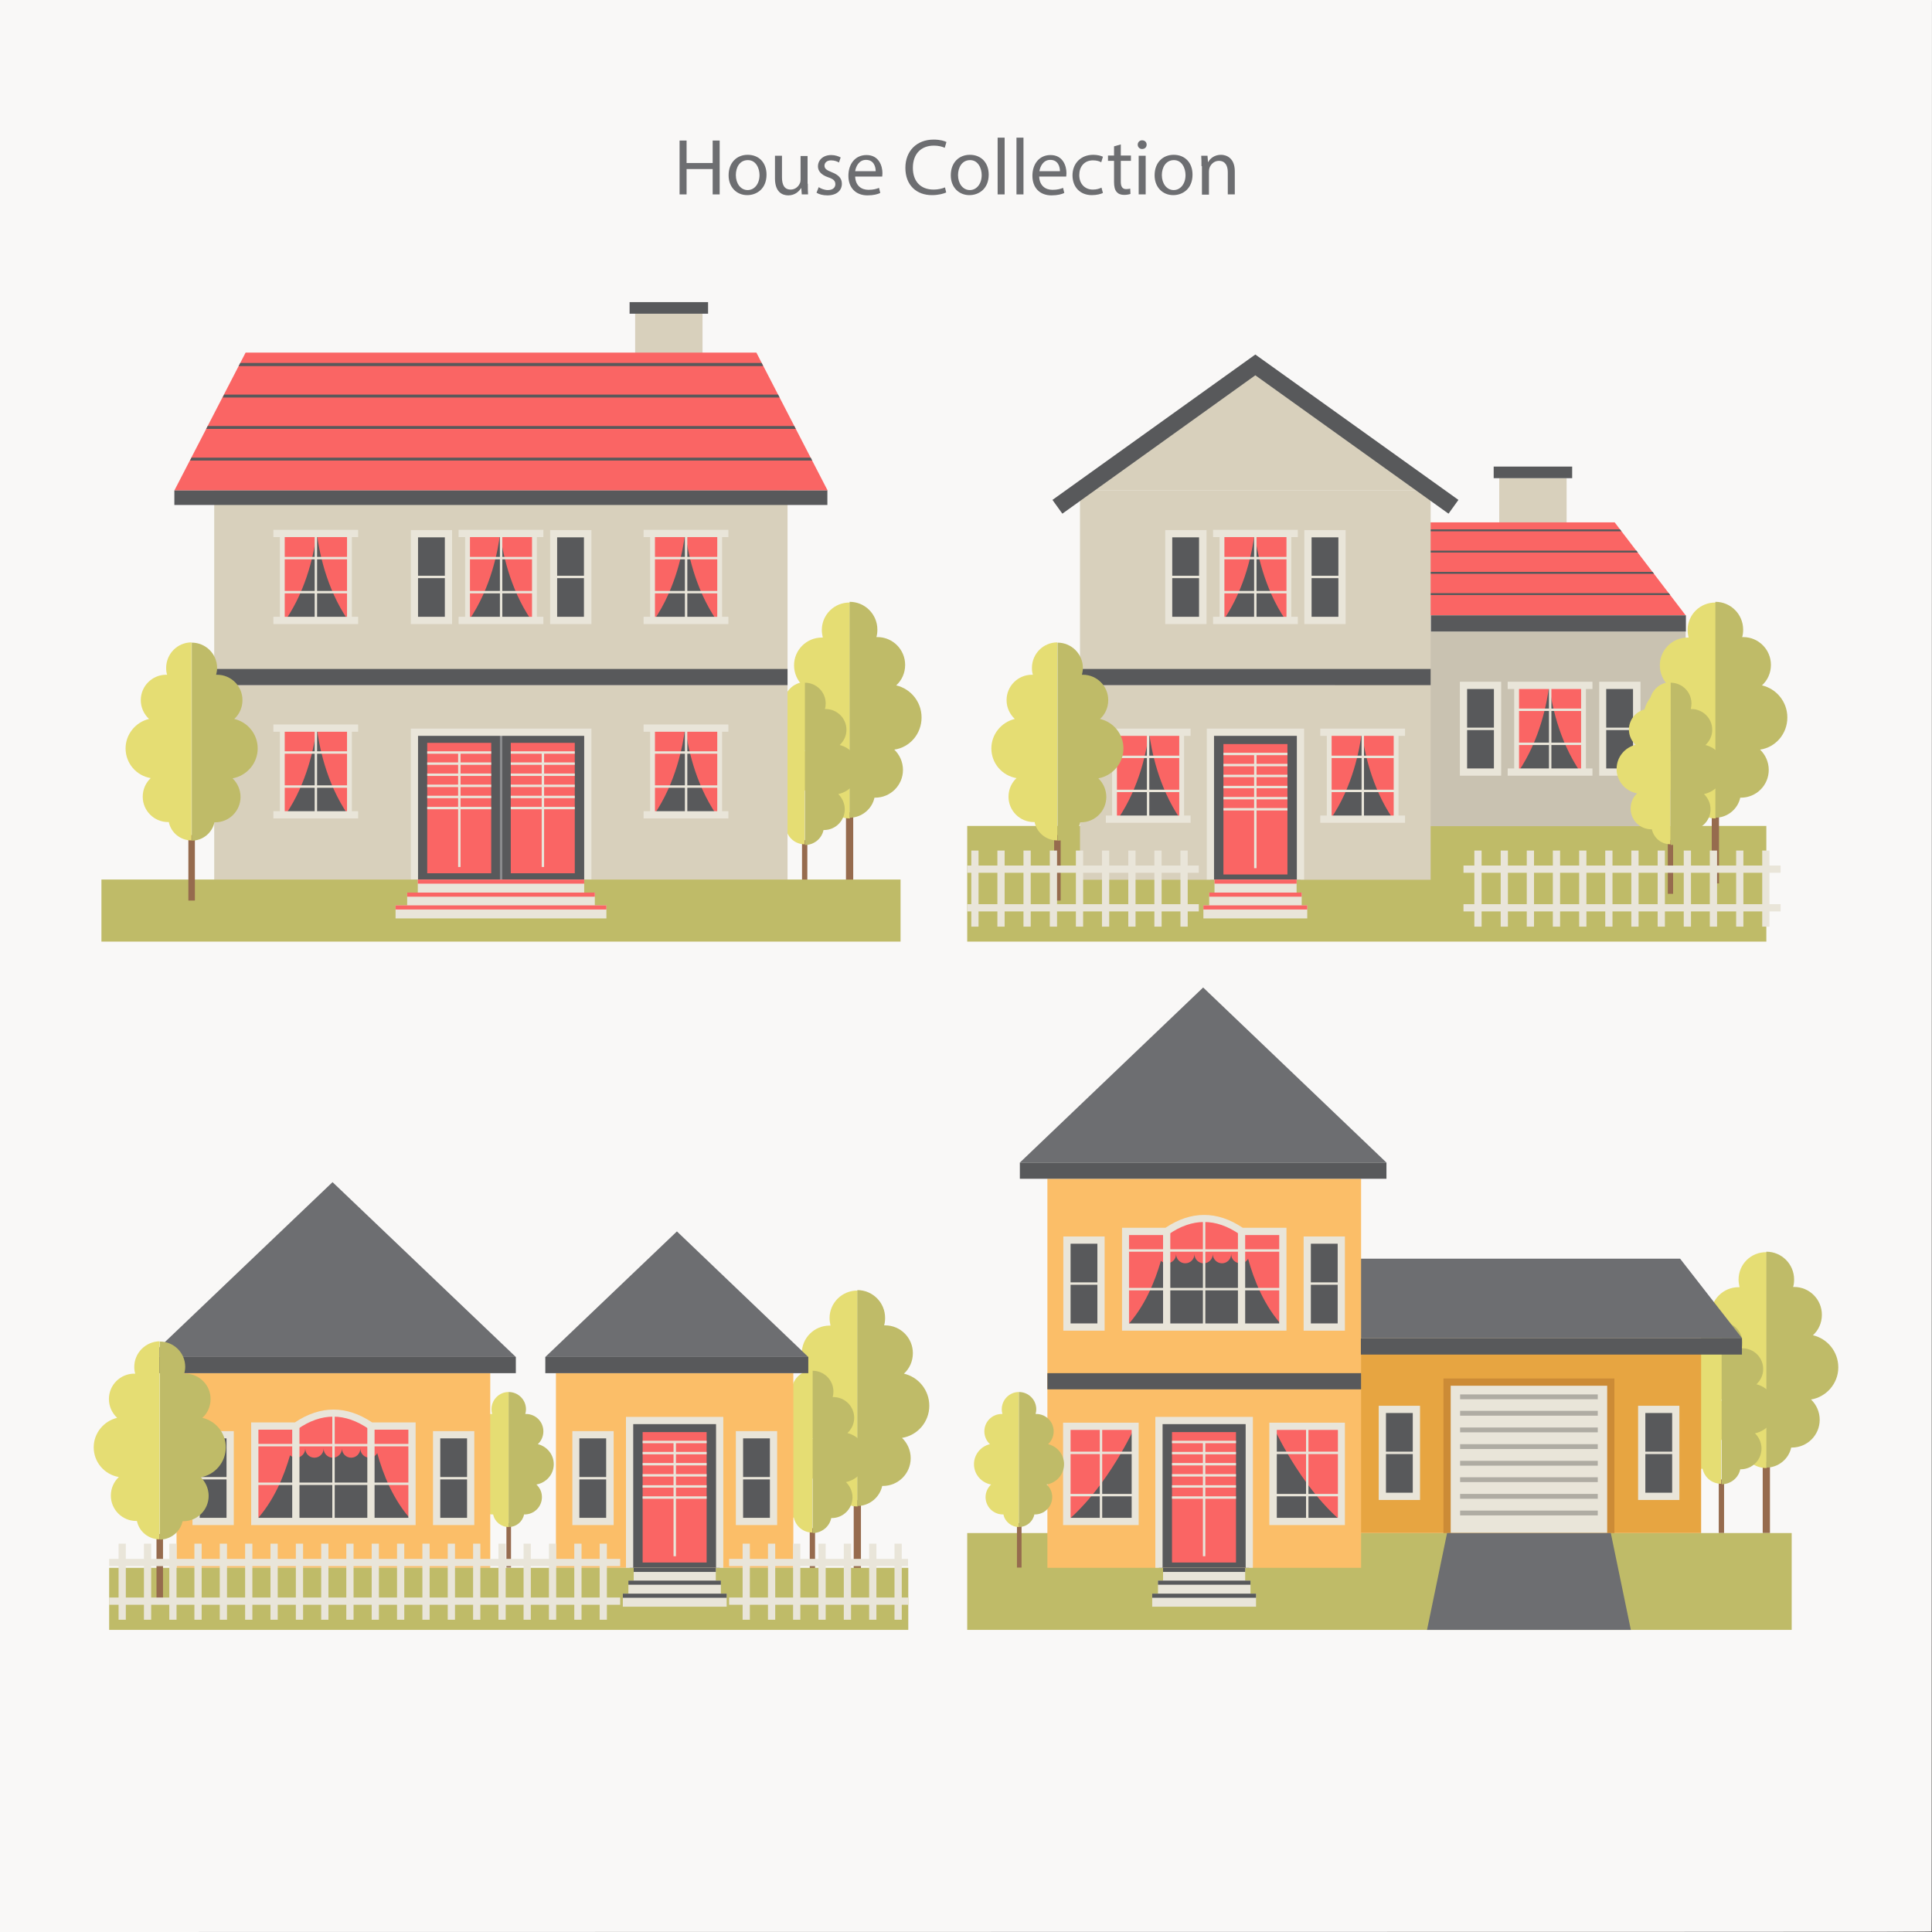 <?xml version="1.0" encoding="utf-8"?>
<!-- Generator: Adobe Illustrator 19.0.0, SVG Export Plug-In . SVG Version: 6.00 Build 0)  -->
<svg version="1.1" xmlns="http://www.w3.org/2000/svg" xmlns:xlink="http://www.w3.org/1999/xlink" x="0px" y="0px" width="800px"
	 height="800px" viewBox="0 0 800 800" style="enable-background:new 0 0 800 800;" xml:space="preserve">
<rect x="0" y="0" width="800" height="800" fill="#333333" stroke="none"/>
<style type="text/css">
	.st0{fill:#F9F8F7;}
	.st1{fill:#966B4E;}
	.st2{fill:#E5DD73;}
	.st3{fill:#BFBB68;}
	.st4{fill:#D8D0BC;}
	.st5{fill:#58595B;}
	.st6{fill:#FA6564;}
	.st7{fill:#E9E5D9;}
	.st8{fill:#8A8B8D;}
	.st9{fill:#C9C2B1;}
	.st10{fill:#FBBE68;}
	.st11{fill:#6D6E71;}
	.st12{fill:#E7A541;}
	.st13{fill:#AFACA3;}
	.st14{fill:#CC8B36;}
</style>
<g id="BACKGROUND">
	<g id="XMLID_72_">
		<rect id="XMLID_2_" x="0.2" y="0.2" class="st0" width="799.6" height="799.6"/>
		<g id="XMLID_3_">
			<path id="XMLID_4_" class="st0" d="M799.8,767.9c0-255.8-0.1-511.7-0.1-767.7l0.2,0.2c-266.5,0-533.1,0-799.6,0l0.2-0.2
				c0,266.6,0,533.2,0,799.6l-0.2-0.2c256.5,0,512.8,0.1,768.9,0.1c40.4,0,41.6,0.1,0,0.2c-256.3,0-512.7,0.1-768.9,0.1H0v-0.2
				C0,533.2,0,266.5,0,0.2V0h0.2C267,0,533.7,0,799.8,0h0.2v0.2c0,256.2-0.1,512-0.1,767.7C799.9,811.7,799.8,809.3,799.8,767.9z"/>
		</g>
	</g>
</g>
<g id="Designed_By_Freepik">
</g>
<g id="OBJECTS">
	<g>
		<g id="XMLID_5_">
			<g id="XMLID_6_">
				<rect x="350.3" y="336.3" class="st1" width="3" height="29.5"/>
				<g id="XMLID_7_">
					<path id="XMLID_8_" class="st2" d="M340.3,260.9c0,1.1,0.2,2.1,0.4,3.1c-0.1,0-0.3,0-0.4,0c-6.3,0-11.5,5.1-11.5,11.5
						c0,3.3,1.4,6.4,3.7,8.5c-6,1.4-10.5,6.8-10.5,13.3c0,6.8,4.9,12.4,11.4,13.4c-2.2,2.1-3.6,5.1-3.6,8.4
						c0,6.3,5.1,11.5,11.5,11.5c0.1,0,0.2,0,0.3,0c1,4.8,5.2,8.3,10.3,8.3v-89.4C345.5,249.4,340.3,254.5,340.3,260.9z"/>
					<path id="XMLID_9_" class="st3" d="M381.6,297.1c0-6.5-4.5-11.9-10.5-13.3c2.3-2.1,3.7-5.1,3.7-8.5c0-6.3-5.1-11.5-11.5-11.5
						c-0.1,0-0.3,0-0.4,0c0.3-1,0.4-2,0.4-3.1c0-6.3-5.1-11.5-11.5-11.5v89.4c5,0,9.3-3.6,10.3-8.3c0.1,0,0.2,0,0.3,0
						c6.3,0,11.5-5.1,11.5-11.5c0-3.3-1.4-6.3-3.6-8.4C376.7,309.5,381.6,303.9,381.6,297.1z"/>
				</g>
			</g>
			<g id="XMLID_10_">
				<rect x="263" y="129.9" class="st4" width="27.9" height="27"/>
				<rect x="260.7" y="125.1" class="st5" width="32.5" height="4.8"/>
			</g>
			<rect x="88.7" y="203.1" class="st4" width="237.4" height="80.6"/>
			<g id="XMLID_11_">
				<rect x="193.6" y="220.9" class="st5" width="27.7" height="35.9"/>
				<path id="XMLID_12_" class="st6" d="M193.6,220.9v35.9h0.6c9.2-13.5,12-28.9,12.9-35.9H193.6z"/>
				<path class="st6" d="M220.6,220.9v35.9H220c-9.2-13.5-12-28.9-12.9-35.9H220.6z"/>
				<g id="XMLID_13_">
					<rect id="XMLID_14_" x="189.9" y="219.4" class="st7" width="35.1" height="3"/>
				</g>
				<g id="XMLID_15_">
					<rect id="XMLID_16_" x="189.9" y="255.4" class="st7" width="35.1" height="3"/>
				</g>
				<g id="XMLID_17_">
					<rect id="XMLID_18_" x="220.3" y="220.9" class="st7" width="2" height="35.9"/>
				</g>
				<g id="XMLID_19_">
					<rect id="XMLID_20_" x="192.6" y="220.9" class="st7" width="2" height="35.9"/>
				</g>
				<g id="XMLID_21_">
					<rect id="XMLID_22_" x="207" y="220.9" class="st7" width="1" height="35.9"/>
				</g>
				<g id="XMLID_23_">
					<rect id="XMLID_24_" x="193.6" y="230.6" class="st7" width="27.7" height="1"/>
				</g>
				<g id="XMLID_25_">
					<rect id="XMLID_26_" x="193.6" y="244.7" class="st7" width="27.7" height="1"/>
				</g>
			</g>
			<g id="XMLID_27_">
				<rect x="270.2" y="220.9" class="st5" width="27.7" height="35.9"/>
				<path id="XMLID_28_" class="st6" d="M270.2,220.9v35.9h0.6c9.2-13.5,12-28.9,12.9-35.9H270.2z"/>
				<path class="st6" d="M297.3,220.9v35.9h-0.6c-9.2-13.5-12-28.9-12.9-35.9H297.3z"/>
				<g id="XMLID_29_">
					<rect id="XMLID_30_" x="266.5" y="219.4" class="st7" width="35.1" height="3"/>
				</g>
				<g id="XMLID_31_">
					<rect id="XMLID_32_" x="266.5" y="255.4" class="st7" width="35.1" height="3"/>
				</g>
				<g id="XMLID_33_">
					<rect id="XMLID_34_" x="297" y="220.9" class="st7" width="2" height="35.9"/>
				</g>
				<g id="XMLID_35_">
					<rect id="XMLID_36_" x="269.2" y="220.9" class="st7" width="2" height="35.9"/>
				</g>
				<g id="XMLID_37_">
					<rect id="XMLID_38_" x="283.6" y="220.9" class="st7" width="1" height="35.9"/>
				</g>
				<g id="XMLID_39_">
					<rect id="XMLID_40_" x="270.2" y="230.6" class="st7" width="27.7" height="1"/>
				</g>
				<g id="XMLID_41_">
					<rect id="XMLID_42_" x="270.2" y="244.7" class="st7" width="27.7" height="1"/>
				</g>
			</g>
			<g id="XMLID_43_">
				<rect x="116.9" y="220.9" class="st5" width="27.7" height="35.9"/>
				<path class="st6" d="M144.7,220.9v35.9h-0.6c-9.2-13.5-12-28.9-12.9-35.9H144.7z"/>
				<path class="st6" d="M117.6,220.9v35.9h0.6c9.2-13.5,12-28.9,12.9-35.9H117.6z"/>
				<g id="XMLID_44_">
					<rect id="XMLID_45_" x="113.2" y="219.4" class="st7" width="35.1" height="3"/>
				</g>
				<g id="XMLID_46_">
					<rect id="XMLID_47_" x="113.2" y="255.4" class="st7" width="35.1" height="3"/>
				</g>
				<g id="XMLID_48_">
					<rect id="XMLID_49_" x="115.9" y="220.9" class="st7" width="2" height="35.9"/>
				</g>
				<g id="XMLID_50_">
					<rect id="XMLID_51_" x="143.7" y="220.9" class="st7" width="2" height="35.9"/>
				</g>
				<g id="XMLID_52_">
					<rect id="XMLID_53_" x="130.3" y="220.9" class="st7" width="1" height="35.9"/>
				</g>
				<g id="XMLID_54_">
					<rect id="XMLID_55_" x="116.9" y="230.6" class="st7" width="27.7" height="1"/>
				</g>
				<g id="XMLID_56_">
					<rect id="XMLID_57_" x="116.9" y="244.7" class="st7" width="27.7" height="1"/>
				</g>
			</g>
			<g id="XMLID_58_">
				<polygon id="XMLID_59_" class="st6" points="313.2,146 101.7,146 72.2,203.1 342.7,203.1 				"/>
				<g id="XMLID_60_">
					<path id="XMLID_61_" class="st5" d="M322.8,164.6l-0.6-1.2c-76.5,0-152.9,0-229.4,0l-0.6,1.2H322.8z"/>
					<path id="XMLID_62_" class="st5" d="M336.3,190.7l-0.6-1.2c-85.5,0-170.9,0-256.4,0l-0.6,1.2H336.3z"/>
					<path id="XMLID_63_" class="st5" d="M329.5,177.6l-0.6-1.2c-81,0-161.9,0-242.9,0l-0.6,1.2H329.5z"/>
					<path id="XMLID_64_" class="st5" d="M168.4,150.3c-23,0-46,0-68.9,0l-0.7,1.3h217.2l-0.6-1.3
						C266.4,150.3,217.4,150.3,168.4,150.3z"/>
				</g>
				<rect x="72.2" y="203.1" class="st5" width="270.4" height="6"/>
			</g>
			<g id="XMLID_65_">
				<rect x="332.1" y="347.9" class="st1" width="2.2" height="22.2"/>
				<g id="XMLID_66_">
					<path id="XMLID_67_" class="st2" d="M324.6,291.2c0,0.8,0.1,1.6,0.3,2.3c-0.1,0-0.2,0-0.3,0c-4.8,0-8.6,3.9-8.6,8.6
						c0,2.5,1.1,4.8,2.8,6.3c-4.5,1.1-7.9,5.1-7.9,10c0,5.1,3.7,9.3,8.5,10.1c-1.7,1.6-2.7,3.8-2.7,6.3c0,4.8,3.9,8.6,8.6,8.6
						c0.1,0,0.1,0,0.2,0c0.8,3.6,3.9,6.2,7.7,6.2v-67.2C328.5,282.6,324.6,286.5,324.6,291.2z"/>
					<path id="XMLID_68_" class="st3" d="M355.6,318.5c0-4.9-3.4-8.9-7.9-10c1.7-1.6,2.8-3.8,2.8-6.3c0-4.8-3.9-8.6-8.6-8.6
						c-0.1,0-0.2,0-0.3,0c0.2-0.7,0.3-1.5,0.3-2.3c0-4.8-3.9-8.6-8.6-8.6v67.2c3.8,0,7-2.7,7.7-6.2c0.1,0,0.1,0,0.2,0
						c4.8,0,8.6-3.9,8.6-8.6c0-2.5-1.1-4.7-2.7-6.3C351.9,327.8,355.6,323.6,355.6,318.5z"/>
				</g>
			</g>
			<g id="XMLID_69_">
				<rect x="171.6" y="220.9" class="st5" width="14.1" height="35.9"/>
				<g id="XMLID_70_">
					<path id="XMLID_71_" class="st7" d="M187.2,258.4h-17.1v-38.9h17.1V258.4z M173.1,255.4h11.1v-32.9h-11.1V255.4z"/>
				</g>
				<g id="XMLID_75_">
					<rect id="XMLID_76_" x="171.6" y="238.4" class="st7" width="14.1" height="1"/>
				</g>
			</g>
			<g id="XMLID_77_">
				<rect x="229.2" y="220.9" class="st5" width="14.1" height="35.9"/>
				<g id="XMLID_78_">
					<path id="XMLID_79_" class="st7" d="M244.9,258.4h-17.1v-38.9h17.1V258.4z M230.7,255.4h11.1v-32.9h-11.1V255.4z"/>
				</g>
				<g id="XMLID_82_">
					<rect id="XMLID_83_" x="229.2" y="238.4" class="st7" width="14.1" height="1"/>
				</g>
			</g>
			<rect x="88.7" y="283.7" class="st4" width="237.4" height="80.6"/>
			<g id="XMLID_84_">
				<rect x="270.2" y="301.5" class="st5" width="27.7" height="35.9"/>
				<path id="XMLID_85_" class="st6" d="M270.2,301.5v35.9h0.6c9.2-13.5,12-28.9,12.9-35.9H270.2z"/>
				<path class="st6" d="M297.3,301.5v35.9h-0.6c-9.2-13.5-12-28.9-12.9-35.9H297.3z"/>
				<g id="XMLID_86_">
					<rect id="XMLID_87_" x="266.5" y="300" class="st7" width="35.1" height="3"/>
				</g>
				<g id="XMLID_88_">
					<rect id="XMLID_89_" x="266.5" y="335.9" class="st7" width="35.1" height="3"/>
				</g>
				<g id="XMLID_90_">
					<rect id="XMLID_91_" x="297" y="301.5" class="st7" width="2" height="35.9"/>
				</g>
				<g id="XMLID_92_">
					<rect id="XMLID_93_" x="269.2" y="301.5" class="st7" width="2" height="35.9"/>
				</g>
				<g id="XMLID_94_">
					<rect id="XMLID_95_" x="283.6" y="301.5" class="st7" width="1" height="35.9"/>
				</g>
				<g id="XMLID_96_">
					<rect id="XMLID_97_" x="270.2" y="311.1" class="st7" width="27.7" height="1"/>
				</g>
				<g id="XMLID_98_">
					<rect id="XMLID_147_" x="270.2" y="325.2" class="st7" width="27.7" height="1"/>
				</g>
			</g>
			<g id="XMLID_148_">
				<rect x="116.9" y="301.5" class="st5" width="27.7" height="35.9"/>
				<path class="st6" d="M144.7,301.5v35.9h-0.6c-9.2-13.5-12-28.9-12.9-35.9H144.7z"/>
				<path class="st6" d="M117.6,301.5v35.9h0.6c9.2-13.5,12-28.9,12.9-35.9H117.6z"/>
				<g id="XMLID_165_">
					<rect id="XMLID_166_" x="113.2" y="300" class="st7" width="35.1" height="3"/>
				</g>
				<g id="XMLID_167_">
					<rect id="XMLID_168_" x="113.2" y="335.9" class="st7" width="35.1" height="3"/>
				</g>
				<g id="XMLID_169_">
					<rect id="XMLID_170_" x="115.9" y="301.5" class="st7" width="2" height="35.9"/>
				</g>
				<g id="XMLID_171_">
					<rect id="XMLID_172_" x="143.7" y="301.5" class="st7" width="2" height="35.9"/>
				</g>
				<g id="XMLID_173_">
					<rect id="XMLID_174_" x="130.3" y="301.5" class="st7" width="1" height="35.9"/>
				</g>
				<g id="XMLID_175_">
					<rect id="XMLID_176_" x="116.9" y="311.1" class="st7" width="27.7" height="1"/>
				</g>
				<g id="XMLID_177_">
					<rect id="XMLID_178_" x="116.9" y="325.2" class="st7" width="27.7" height="1"/>
				</g>
			</g>
			<rect x="88.7" y="277" class="st5" width="237.4" height="6.7"/>
			<g id="XMLID_179_">
				<rect x="171.6" y="303.2" class="st5" width="71.8" height="61"/>
				<g id="XMLID_180_">
					<rect id="XMLID_181_" x="207" y="303.2" class="st8" width="1" height="61"/>
				</g>
				<rect x="176.9" y="307.6" class="st6" width="26.5" height="54"/>
				<g id="XMLID_182_">
					<rect id="XMLID_183_" x="189.7" y="311.6" class="st7" width="1" height="47.4"/>
				</g>
				<g id="XMLID_184_">
					<rect id="XMLID_185_" x="176.9" y="334.1" class="st7" width="26.5" height="1"/>
				</g>
				<rect x="211.5" y="307.6" class="st6" width="26.5" height="54"/>
				<g id="XMLID_186_">
					<rect id="XMLID_187_" x="224.3" y="311.6" class="st7" width="1" height="47.4"/>
				</g>
				<g id="XMLID_188_">
					<rect id="XMLID_189_" x="211.5" y="334.1" class="st7" width="26.5" height="1"/>
				</g>
				<g id="XMLID_190_">
					<rect id="XMLID_191_" x="176.9" y="329.5" class="st7" width="26.5" height="1"/>
				</g>
				<g id="XMLID_192_">
					<rect id="XMLID_193_" x="211.5" y="329.5" class="st7" width="26.5" height="1"/>
				</g>
				<g id="XMLID_194_">
					<rect id="XMLID_195_" x="176.9" y="324.9" class="st7" width="26.5" height="1"/>
				</g>
				<g id="XMLID_196_">
					<rect id="XMLID_197_" x="211.5" y="324.9" class="st7" width="26.5" height="1"/>
				</g>
				<g id="XMLID_198_">
					<rect id="XMLID_199_" x="176.9" y="320.3" class="st7" width="26.5" height="1"/>
				</g>
				<g id="XMLID_200_">
					<rect id="XMLID_201_" x="211.5" y="320.3" class="st7" width="26.5" height="1"/>
				</g>
				<g id="XMLID_202_">
					<rect id="XMLID_203_" x="176.9" y="315.7" class="st7" width="26.5" height="1"/>
				</g>
				<g id="XMLID_204_">
					<rect id="XMLID_205_" x="211.5" y="315.7" class="st7" width="26.5" height="1"/>
				</g>
				<g id="XMLID_206_">
					<rect id="XMLID_207_" x="176.9" y="311.1" class="st7" width="26.5" height="1"/>
				</g>
				<g id="XMLID_208_">
					<rect id="XMLID_209_" x="211.5" y="311.1" class="st7" width="26.5" height="1"/>
				</g>
				<g id="XMLID_210_">
					<polygon id="XMLID_211_" class="st7" points="244.9,364.2 241.9,364.2 241.9,304.7 173.1,304.7 173.1,364.2 170.1,364.2 
						170.1,301.7 244.9,301.7 					"/>
				</g>
			</g>
			<rect x="42" y="364.2" class="st3" width="330.9" height="25.7"/>
			<g id="XMLID_212_">
				<rect x="78" y="345.8" class="st1" width="2.7" height="27.1"/>
				<g id="XMLID_213_">
					<path id="XMLID_214_" class="st2" d="M68.8,276.6c0,1,0.1,1.9,0.4,2.8c-0.1,0-0.3,0-0.4,0c-5.8,0-10.5,4.7-10.5,10.5
						c0,3.1,1.3,5.8,3.4,7.8c-5.5,1.3-9.7,6.3-9.7,12.2c0,6.2,4.5,11.3,10.4,12.3c-2,1.9-3.3,4.6-3.3,7.7c0,5.8,4.7,10.5,10.5,10.5
						c0.1,0,0.2,0,0.3,0c0.9,4.4,4.8,7.6,9.4,7.6v-82C73.5,266,68.8,270.7,68.8,276.6z"/>
					<path id="XMLID_215_" class="st3" d="M106.7,309.9c0-5.9-4.1-10.9-9.7-12.2c2.1-1.9,3.4-4.7,3.4-7.8c0-5.8-4.7-10.5-10.5-10.5
						c-0.1,0-0.3,0-0.4,0c0.2-0.9,0.4-1.8,0.4-2.8c0-5.8-4.7-10.5-10.5-10.5v82c4.6,0,8.5-3.3,9.4-7.6c0.1,0,0.2,0,0.3,0
						c5.8,0,10.5-4.7,10.5-10.5c0-3-1.3-5.8-3.3-7.7C102.2,321.2,106.7,316.1,106.7,309.9z"/>
				</g>
			</g>
			<g id="XMLID_216_">
				<rect x="173" y="364.2" class="st7" width="68.9" height="5.4"/>
				<rect x="168.6" y="369.6" class="st7" width="77.7" height="5.4"/>
				<rect x="163.8" y="374.9" class="st7" width="87.3" height="5.4"/>
				<rect x="173" y="364.2" class="st6" width="68.9" height="1.7"/>
				<rect x="168.6" y="369.6" class="st6" width="77.7" height="1.7"/>
				<rect x="163.8" y="374.9" class="st6" width="87.3" height="1.7"/>
			</g>
		</g>
		<g id="XMLID_217_">
			<rect x="400.5" y="342" class="st3" width="330.9" height="47.9"/>
			<rect x="552.8" y="261.5" class="st9" width="145.2" height="80.6"/>
			<g id="XMLID_218_">
				<g id="XMLID_219_">
					<rect x="628" y="283.8" class="st5" width="27.7" height="35.9"/>
					<path id="XMLID_220_" class="st6" d="M628,283.8v35.9h0.6c9.2-13.5,12-28.9,12.9-35.9H628z"/>
					<path class="st6" d="M655,283.8v35.9h-0.6c-9.2-13.5-12-28.9-12.9-35.9H655z"/>
					<g id="XMLID_221_">
						<rect id="XMLID_222_" x="624.3" y="282.3" class="st7" width="35.1" height="3"/>
					</g>
					<g id="XMLID_223_">
						<rect id="XMLID_224_" x="624.3" y="318.2" class="st7" width="35.1" height="3"/>
					</g>
					<g id="XMLID_225_">
						<rect id="XMLID_226_" x="654.7" y="283.8" class="st7" width="2" height="35.9"/>
					</g>
					<g id="XMLID_227_">
						<rect id="XMLID_228_" x="627" y="283.8" class="st7" width="2" height="35.9"/>
					</g>
					<g id="XMLID_229_">
						<rect id="XMLID_230_" x="641.4" y="283.8" class="st7" width="1" height="35.9"/>
					</g>
					<g id="XMLID_231_">
						<rect id="XMLID_232_" x="628" y="293.4" class="st7" width="27.7" height="1"/>
					</g>
					<g id="XMLID_233_">
						<rect id="XMLID_234_" x="628" y="307.5" class="st7" width="27.7" height="1"/>
					</g>
				</g>
				<g id="XMLID_235_">
					<rect x="606" y="283.8" class="st5" width="14.1" height="35.9"/>
					<g id="XMLID_236_">
						<path id="XMLID_237_" class="st7" d="M621.6,321.2h-17.1v-38.9h17.1V321.2z M607.5,318.2h11.1v-32.9h-11.1V318.2z"/>
					</g>
					<g id="XMLID_240_">
						<rect id="XMLID_241_" x="606" y="301.3" class="st7" width="14.1" height="1"/>
					</g>
				</g>
				<g id="XMLID_242_">
					<rect x="663.6" y="283.8" class="st5" width="14.1" height="35.9"/>
					<g id="XMLID_243_">
						<path id="XMLID_244_" class="st7" d="M679.3,321.2h-17.1v-38.9h17.1V321.2z M665.1,318.2h11.1v-32.9h-11.1V318.2z"/>
					</g>
					<g id="XMLID_247_">
						<rect id="XMLID_248_" x="663.6" y="301.3" class="st7" width="14.1" height="1"/>
					</g>
				</g>
			</g>
			<g id="XMLID_249_">
				<rect x="708.8" y="336.3" class="st1" width="3" height="29.5"/>
				<g id="XMLID_250_">
					<path id="XMLID_251_" class="st2" d="M698.8,260.9c0,1.1,0.2,2.1,0.4,3.1c-0.1,0-0.3,0-0.4,0c-6.3,0-11.5,5.1-11.5,11.5
						c0,3.3,1.4,6.4,3.7,8.5c-6,1.4-10.5,6.8-10.5,13.3c0,6.8,4.9,12.4,11.4,13.4c-2.2,2.1-3.6,5.1-3.6,8.4
						c0,6.3,5.1,11.5,11.5,11.5c0.1,0,0.2,0,0.3,0c1,4.8,5.2,8.3,10.3,8.3v-89.4C704,249.4,698.8,254.5,698.8,260.9z"/>
					<path id="XMLID_252_" class="st3" d="M740.1,297.1c0-6.5-4.5-11.9-10.5-13.3c2.3-2.1,3.7-5.1,3.7-8.5c0-6.3-5.1-11.5-11.5-11.5
						c-0.1,0-0.3,0-0.4,0c0.3-1,0.4-2,0.4-3.1c0-6.3-5.1-11.5-11.5-11.5v89.4c5,0,9.3-3.6,10.3-8.3c0.1,0,0.2,0,0.3,0
						c6.3,0,11.5-5.1,11.5-11.5c0-3.3-1.4-6.3-3.6-8.4C735.2,309.5,740.1,303.9,740.1,297.1z"/>
				</g>
			</g>
			<g id="XMLID_253_">
				<rect x="690.6" y="347.9" class="st1" width="2.2" height="22.2"/>
				<g id="XMLID_254_">
					<path id="XMLID_255_" class="st2" d="M683.1,291.2c0,0.8,0.1,1.6,0.3,2.3c-0.1,0-0.2,0-0.3,0c-4.8,0-8.6,3.9-8.6,8.6
						c0,2.5,1.1,4.8,2.8,6.3c-4.5,1.1-7.9,5.1-7.9,10c0,5.1,3.7,9.3,8.5,10.1c-1.7,1.6-2.7,3.8-2.7,6.3c0,4.8,3.9,8.6,8.6,8.6
						c0.1,0,0.1,0,0.2,0c0.8,3.6,3.9,6.2,7.7,6.2v-67.2C686.9,282.6,683.1,286.5,683.1,291.2z"/>
					<path id="XMLID_256_" class="st3" d="M714.1,318.5c0-4.9-3.4-8.9-7.9-10c1.7-1.6,2.8-3.8,2.8-6.3c0-4.8-3.9-8.6-8.6-8.6
						c-0.1,0-0.2,0-0.3,0c0.2-0.7,0.3-1.5,0.3-2.3c0-4.8-3.9-8.6-8.6-8.6v67.2c3.8,0,7-2.7,7.7-6.2c0.1,0,0.1,0,0.2,0
						c4.8,0,8.6-3.9,8.6-8.6c0-2.5-1.1-4.7-2.7-6.3C710.4,327.8,714.1,323.6,714.1,318.5z"/>
				</g>
			</g>
			<g id="XMLID_257_">
				<rect x="620.8" y="198" class="st4" width="27.9" height="27"/>
				<rect x="618.5" y="193.2" class="st5" width="32.5" height="4.8"/>
			</g>
			<g id="XMLID_258_">
				<polygon id="XMLID_259_" class="st6" points="668.6,216.3 512.8,216.3 483.4,254.8 698,254.8 				"/>
				<g id="XMLID_260_">
					<path id="XMLID_261_" class="st5" d="M678.2,228.8l-0.6-0.8c-76.5,0-97.2,0-173.6,0l-0.6,0.8H678.2z"/>
					<path id="XMLID_262_" class="st5" d="M691.6,246.4l-0.6-0.8c-85.5,0-115.1,0-200.6,0l-0.6,0.8H691.6z"/>
					<path id="XMLID_263_" class="st5" d="M684.9,237.6l-0.6-0.8c-81,0-106.1,0-187.1,0l-0.6,0.8H684.9z"/>
					<path id="XMLID_264_" class="st5" d="M523.8,219.2c-23,0,9.8,0-13.2,0L510,220h161.4l-0.6-0.8
						C621.8,219.2,572.8,219.2,523.8,219.2z"/>
				</g>
			</g>
			<rect x="447.2" y="203.1" class="st4" width="145.2" height="80.6"/>
			<g id="XMLID_265_">
				<g id="XMLID_266_">
					<rect x="506" y="220.9" class="st5" width="27.7" height="35.9"/>
					<path id="XMLID_267_" class="st6" d="M506,220.9v35.9h0.6c9.2-13.5,12-28.9,12.9-35.9H506z"/>
					<path class="st6" d="M533,220.9v35.9h-0.6c-9.2-13.5-12-28.9-12.9-35.9H533z"/>
					<g id="XMLID_268_">
						<rect id="XMLID_269_" x="502.3" y="219.4" class="st7" width="35.1" height="3"/>
					</g>
					<g id="XMLID_270_">
						<rect id="XMLID_271_" x="502.3" y="255.4" class="st7" width="35.1" height="3"/>
					</g>
					<g id="XMLID_272_">
						<rect id="XMLID_273_" x="532.7" y="220.9" class="st7" width="2" height="35.9"/>
					</g>
					<g id="XMLID_274_">
						<rect id="XMLID_275_" x="505" y="220.9" class="st7" width="2" height="35.9"/>
					</g>
					<g id="XMLID_276_">
						<rect id="XMLID_277_" x="519.3" y="220.9" class="st7" width="1" height="35.9"/>
					</g>
					<g id="XMLID_278_">
						<rect id="XMLID_279_" x="506" y="230.6" class="st7" width="27.7" height="1"/>
					</g>
					<g id="XMLID_280_">
						<rect id="XMLID_281_" x="506" y="244.7" class="st7" width="27.7" height="1"/>
					</g>
				</g>
				<g id="XMLID_282_">
					<rect x="483.9" y="220.9" class="st5" width="14.1" height="35.9"/>
					<g id="XMLID_283_">
						<path id="XMLID_284_" class="st7" d="M499.6,258.4h-17.1v-38.9h17.1V258.4z M485.4,255.4h11.1v-32.9h-11.1V255.4z"/>
					</g>
					<g id="XMLID_287_">
						<rect id="XMLID_288_" x="483.9" y="238.4" class="st7" width="14.1" height="1"/>
					</g>
				</g>
				<g id="XMLID_289_">
					<rect x="541.6" y="220.9" class="st5" width="14.1" height="35.9"/>
					<g id="XMLID_290_">
						<path id="XMLID_291_" class="st7" d="M557.2,258.4h-17.1v-38.9h17.1V258.4z M543.1,255.4h11.1v-32.9h-11.1V255.4z"/>
					</g>
					<g id="XMLID_294_">
						<rect id="XMLID_295_" x="541.6" y="238.4" class="st7" width="14.1" height="1"/>
					</g>
				</g>
			</g>
			<rect x="447.2" y="283.7" class="st4" width="145.2" height="80.6"/>
			<g id="XMLID_296_">
				<rect x="461.5" y="303.2" class="st5" width="27.7" height="35.9"/>
				<path class="st6" d="M489.3,303.2v35.9h-0.6c-9.2-13.5-12-28.9-12.9-35.9H489.3z"/>
				<path class="st6" d="M462.3,303.2v35.9h0.6c9.2-13.5,12-28.9,12.9-35.9H462.3z"/>
				<g id="XMLID_297_">
					<rect id="XMLID_298_" x="457.9" y="301.7" class="st7" width="35.1" height="3"/>
				</g>
				<g id="XMLID_299_">
					<rect id="XMLID_300_" x="457.9" y="337.7" class="st7" width="35.1" height="3"/>
				</g>
				<g id="XMLID_301_">
					<rect id="XMLID_302_" x="460.5" y="303.2" class="st7" width="2" height="35.9"/>
				</g>
				<g id="XMLID_303_">
					<rect id="XMLID_304_" x="488.3" y="303.2" class="st7" width="2" height="35.9"/>
				</g>
				<g id="XMLID_305_">
					<rect id="XMLID_306_" x="474.9" y="303.2" class="st7" width="1" height="35.9"/>
				</g>
				<g id="XMLID_307_">
					<rect id="XMLID_308_" x="461.5" y="312.9" class="st7" width="27.7" height="1"/>
				</g>
				<g id="XMLID_309_">
					<rect id="XMLID_310_" x="461.5" y="327" class="st7" width="27.7" height="1"/>
				</g>
			</g>
			<g id="XMLID_311_">
				<rect x="550.4" y="303.2" class="st5" width="27.7" height="35.9"/>
				<path class="st6" d="M550.4,303.2v35.9h0.6c9.2-13.5,12-28.9,12.9-35.9H550.4z"/>
				<path class="st6" d="M577.4,303.2v35.9h-0.6c-9.2-13.5-12-28.9-12.9-35.9H577.4z"/>
				<g id="XMLID_312_">
					<rect id="XMLID_313_" x="546.7" y="301.7" class="st7" width="35.1" height="3"/>
				</g>
				<g id="XMLID_314_">
					<rect id="XMLID_315_" x="546.7" y="337.7" class="st7" width="35.1" height="3"/>
				</g>
				<g id="XMLID_316_">
					<rect id="XMLID_317_" x="577.1" y="303.2" class="st7" width="2" height="35.9"/>
				</g>
				<g id="XMLID_318_">
					<rect id="XMLID_319_" x="549.4" y="303.2" class="st7" width="2" height="35.9"/>
				</g>
				<g id="XMLID_320_">
					<rect id="XMLID_321_" x="563.8" y="303.2" class="st7" width="1" height="35.9"/>
				</g>
				<g id="XMLID_322_">
					<rect id="XMLID_323_" x="550.4" y="312.9" class="st7" width="27.7" height="1"/>
				</g>
				<g id="XMLID_324_">
					<rect id="XMLID_325_" x="550.4" y="327" class="st7" width="27.7" height="1"/>
				</g>
			</g>
			<rect x="447.2" y="277" class="st5" width="145.2" height="6.7"/>
			<rect x="592.5" y="254.8" class="st5" width="105.6" height="6.7"/>
			<g id="XMLID_326_">
				<rect x="501.2" y="303.2" class="st5" width="37.3" height="61"/>
				<g id="XMLID_327_">
					<rect x="506.6" y="308.1" class="st6" width="26.5" height="54"/>
					<g id="XMLID_328_">
						<rect id="XMLID_329_" x="519.3" y="312.1" class="st7" width="1" height="47.4"/>
					</g>
					<g id="XMLID_330_">
						<rect id="XMLID_331_" x="506.6" y="334.6" class="st7" width="26.5" height="1"/>
					</g>
					<g id="XMLID_332_">
						<rect id="XMLID_333_" x="506.6" y="330" class="st7" width="26.5" height="1"/>
					</g>
					<g id="XMLID_334_">
						<rect id="XMLID_335_" x="506.6" y="325.4" class="st7" width="26.5" height="1"/>
					</g>
					<g id="XMLID_336_">
						<rect id="XMLID_337_" x="506.6" y="320.8" class="st7" width="26.5" height="1"/>
					</g>
					<g id="XMLID_338_">
						<rect id="XMLID_339_" x="506.6" y="316.3" class="st7" width="26.5" height="1"/>
					</g>
					<g id="XMLID_340_">
						<rect id="XMLID_341_" x="506.6" y="311.7" class="st7" width="26.5" height="1"/>
					</g>
				</g>
				<g id="XMLID_342_">
					<polygon id="XMLID_343_" class="st7" points="540,364.2 537,364.2 537,304.7 502.7,304.7 502.7,364.2 499.7,364.2 499.7,301.7 
						540,301.7 					"/>
				</g>
			</g>
			<g id="XMLID_344_">
				<rect x="436.5" y="345.8" class="st1" width="2.7" height="27.1"/>
				<g id="XMLID_345_">
					<path id="XMLID_346_" class="st2" d="M427.3,276.6c0,1,0.1,1.9,0.4,2.8c-0.1,0-0.3,0-0.4,0c-5.8,0-10.5,4.7-10.5,10.5
						c0,3.1,1.3,5.8,3.4,7.8c-5.5,1.3-9.7,6.3-9.7,12.2c0,6.2,4.5,11.3,10.4,12.3c-2,1.9-3.3,4.6-3.3,7.7c0,5.8,4.7,10.5,10.5,10.5
						c0.1,0,0.2,0,0.3,0c0.9,4.4,4.8,7.6,9.4,7.6v-82C432,266,427.3,270.7,427.3,276.6z"/>
					<path id="XMLID_347_" class="st3" d="M465.2,309.9c0-5.9-4.1-10.9-9.7-12.2c2.1-1.9,3.4-4.7,3.4-7.8c0-5.8-4.7-10.5-10.5-10.5
						c-0.1,0-0.3,0-0.4,0c0.2-0.9,0.4-1.8,0.4-2.8c0-5.8-4.7-10.5-10.5-10.5v82c4.6,0,8.5-3.3,9.4-7.6c0.1,0,0.2,0,0.3,0
						c5.8,0,10.5-4.7,10.5-10.5c0-3-1.3-5.8-3.3-7.7C460.7,321.2,465.2,316.1,465.2,309.9z"/>
				</g>
			</g>
			<g id="XMLID_348_">
				<rect x="502.9" y="364.2" class="st7" width="34" height="5.4"/>
				<rect x="500.7" y="369.6" class="st7" width="38.3" height="5.4"/>
				<rect x="498.3" y="374.9" class="st7" width="43" height="5.4"/>
				<rect x="502.9" y="364.2" class="st6" width="34" height="1.7"/>
				<rect x="500.7" y="369.6" class="st6" width="38.3" height="1.7"/>
				<rect x="498.3" y="374.9" class="st6" width="43" height="1.7"/>
			</g>
			<g id="XMLID_349_">
				<g id="XMLID_350_">
					<g id="XMLID_351_">
						<rect id="XMLID_352_" x="402.2" y="352.2" class="st7" width="3" height="31.5"/>
					</g>
					<g id="XMLID_353_">
						<rect id="XMLID_354_" x="413" y="352.2" class="st7" width="3" height="31.5"/>
					</g>
					<g id="XMLID_355_">
						<rect id="XMLID_356_" x="423.8" y="352.2" class="st7" width="3" height="31.5"/>
					</g>
					<g id="XMLID_357_">
						<rect id="XMLID_358_" x="434.7" y="352.2" class="st7" width="3" height="31.5"/>
					</g>
					<g id="XMLID_359_">
						<rect id="XMLID_360_" x="445.5" y="352.2" class="st7" width="3" height="31.5"/>
					</g>
					<g id="XMLID_361_">
						<rect id="XMLID_362_" x="456.3" y="352.2" class="st7" width="3" height="31.5"/>
					</g>
					<g id="XMLID_363_">
						<rect id="XMLID_364_" x="467.2" y="352.2" class="st7" width="3" height="31.5"/>
					</g>
					<g id="XMLID_365_">
						<rect id="XMLID_366_" x="478" y="352.2" class="st7" width="3" height="31.5"/>
					</g>
					<g id="XMLID_367_">
						<rect id="XMLID_368_" x="488.8" y="352.2" class="st7" width="3" height="31.5"/>
					</g>
				</g>
				<g id="XMLID_369_">
					<g id="XMLID_370_">
						<rect id="XMLID_371_" x="400.5" y="358.4" class="st7" width="95.9" height="3"/>
					</g>
					<g id="XMLID_372_">
						<rect id="XMLID_373_" x="400.5" y="374.4" class="st7" width="95.9" height="3"/>
					</g>
				</g>
			</g>
			<g id="XMLID_374_">
				<g id="XMLID_375_">
					<g id="XMLID_376_">
						<rect id="XMLID_377_" x="729.7" y="352.2" class="st7" width="3" height="31.5"/>
					</g>
					<g id="XMLID_378_">
						<rect id="XMLID_379_" x="718.9" y="352.2" class="st7" width="3" height="31.5"/>
					</g>
					<g id="XMLID_380_">
						<rect id="XMLID_381_" x="708" y="352.2" class="st7" width="3" height="31.5"/>
					</g>
					<g id="XMLID_382_">
						<rect id="XMLID_383_" x="697.2" y="352.2" class="st7" width="3" height="31.5"/>
					</g>
					<g id="XMLID_384_">
						<rect id="XMLID_385_" x="686.4" y="352.2" class="st7" width="3" height="31.5"/>
					</g>
					<g id="XMLID_386_">
						<rect id="XMLID_387_" x="675.5" y="352.2" class="st7" width="3" height="31.5"/>
					</g>
					<g id="XMLID_388_">
						<rect id="XMLID_389_" x="664.7" y="352.2" class="st7" width="3" height="31.5"/>
					</g>
					<g id="XMLID_390_">
						<rect id="XMLID_391_" x="653.9" y="352.2" class="st7" width="3" height="31.5"/>
					</g>
					<g id="XMLID_392_">
						<rect id="XMLID_393_" x="643" y="352.2" class="st7" width="3" height="31.5"/>
					</g>
					<g id="XMLID_394_">
						<rect id="XMLID_395_" x="632.2" y="352.2" class="st7" width="3" height="31.5"/>
					</g>
					<g id="XMLID_396_">
						<rect id="XMLID_397_" x="621.4" y="352.2" class="st7" width="3" height="31.5"/>
					</g>
					<g id="XMLID_398_">
						<rect id="XMLID_399_" x="610.5" y="352.2" class="st7" width="3" height="31.5"/>
					</g>
				</g>
				<g id="XMLID_400_">
					<g id="XMLID_401_">
						<rect id="XMLID_402_" x="606" y="358.4" class="st7" width="131.3" height="3"/>
					</g>
					<g id="XMLID_403_">
						<rect id="XMLID_404_" x="606" y="374.4" class="st7" width="131.3" height="3"/>
					</g>
				</g>
			</g>
			<polygon id="XMLID_405_" class="st4" points="519.8,151.1 447.2,203.1 592.5,203.1 			"/>
			<g id="XMLID_406_">
				<polygon id="XMLID_407_" class="st5" points="599.8,212.7 519.8,155.4 439.9,212.7 435.8,207 519.8,146.8 603.9,207 				"/>
			</g>
		</g>
		<g id="XMLID_408_">
			<g id="XMLID_409_">
				<rect x="353.5" y="621.2" class="st1" width="3" height="29.5"/>
				<g id="XMLID_410_">
					<path id="XMLID_411_" class="st2" d="M343.5,545.8c0,1.1,0.2,2.1,0.4,3.1c-0.1,0-0.3,0-0.4,0c-6.3,0-11.5,5.1-11.5,11.5
						c0,3.3,1.4,6.4,3.7,8.5c-6,1.4-10.5,6.8-10.5,13.3c0,6.8,4.9,12.4,11.4,13.4c-2.2,2.1-3.6,5.1-3.6,8.4
						c0,6.3,5.1,11.5,11.5,11.5c0.1,0,0.2,0,0.3,0c1,4.8,5.2,8.3,10.3,8.3v-89.4C348.7,534.3,343.5,539.5,343.5,545.8z"/>
					<path id="XMLID_412_" class="st3" d="M384.8,582.1c0-6.5-4.5-11.9-10.5-13.3c2.3-2.1,3.7-5.1,3.7-8.5c0-6.3-5.1-11.5-11.5-11.5
						c-0.1,0-0.3,0-0.4,0c0.3-1,0.4-2,0.4-3.1c0-6.3-5.1-11.5-11.5-11.5v89.4c5,0,9.3-3.6,10.3-8.3c0.1,0,0.2,0,0.3,0
						c6.3,0,11.5-5.1,11.5-11.5c0-3.3-1.4-6.3-3.6-8.4C379.9,594.4,384.8,588.8,384.8,582.1z"/>
				</g>
			</g>
			<g id="XMLID_413_">
				<rect x="335.3" y="632.8" class="st1" width="2.2" height="22.2"/>
				<g id="XMLID_414_">
					<path id="XMLID_415_" class="st2" d="M327.8,576.2c0,0.8,0.1,1.6,0.3,2.3c-0.1,0-0.2,0-0.3,0c-4.8,0-8.6,3.9-8.6,8.6
						c0,2.5,1.1,4.8,2.8,6.3c-4.5,1.1-7.9,5.1-7.9,10c0,5.1,3.7,9.3,8.5,10.1c-1.7,1.6-2.7,3.8-2.7,6.3c0,4.8,3.9,8.6,8.6,8.6
						c0.1,0,0.1,0,0.2,0c0.8,3.6,3.9,6.2,7.7,6.2v-67.2C331.6,567.5,327.8,571.4,327.8,576.2z"/>
					<path id="XMLID_416_" class="st3" d="M358.8,603.4c0-4.9-3.4-8.9-7.9-10c1.7-1.6,2.8-3.8,2.8-6.3c0-4.8-3.9-8.6-8.6-8.6
						c-0.1,0-0.2,0-0.3,0c0.2-0.7,0.3-1.5,0.3-2.3c0-4.8-3.9-8.6-8.6-8.6v67.2c3.8,0,7-2.7,7.7-6.2c0.1,0,0.1,0,0.2,0
						c4.8,0,8.6-3.9,8.6-8.6c0-2.5-1.1-4.7-2.7-6.3C355.1,612.7,358.8,608.5,358.8,603.4z"/>
				</g>
			</g>
			<g id="XMLID_417_">
				<rect x="209.7" y="630.7" class="st1" width="1.9" height="18.4"/>
				<g id="XMLID_418_">
					<path id="XMLID_419_" class="st2" d="M203.5,583.6c0,0.7,0.1,1.3,0.3,1.9c-0.1,0-0.2,0-0.3,0c-4,0-7.2,3.2-7.2,7.2
						c0,2.1,0.9,4,2.3,5.3c-3.8,0.9-6.6,4.3-6.6,8.3c0,4.2,3.1,7.7,7.1,8.4c-1.4,1.3-2.3,3.2-2.3,5.2c0,4,3.2,7.2,7.2,7.2
						c0.1,0,0.1,0,0.2,0c0.6,3,3.3,5.2,6.4,5.2v-55.9C206.7,576.4,203.5,579.6,203.5,583.6z"/>
					<path id="XMLID_420_" class="st3" d="M229.3,606.3c0-4-2.8-7.4-6.6-8.3c1.4-1.3,2.3-3.2,2.3-5.3c0-4-3.2-7.2-7.2-7.2
						c-0.1,0-0.2,0-0.3,0c0.2-0.6,0.3-1.3,0.3-1.9c0-4-3.2-7.2-7.2-7.2v55.9c3.2,0,5.8-2.2,6.4-5.2c0.1,0,0.1,0,0.2,0
						c4,0,7.2-3.2,7.2-7.2c0-2.1-0.9-3.9-2.3-5.2C226.2,614,229.3,610.5,229.3,606.3z"/>
				</g>
			</g>
			<rect x="230.2" y="568.6" class="st10" width="98.3" height="80.6"/>
			<rect x="73.1" y="568.6" class="st10" width="129.9" height="80.6"/>
			<rect x="225.8" y="561.9" class="st5" width="108.9" height="6.7"/>
			<polygon class="st11" points="280.3,509.9 334.7,561.9 225.8,561.9 			"/>
			<polygon class="st11" points="137.7,489.5 213.6,561.9 61.8,561.9 			"/>
			<rect x="45.2" y="649.2" class="st3" width="330.9" height="25.7"/>
			<g id="XMLID_421_">
				<rect x="260.7" y="588.2" class="st5" width="37.3" height="61"/>
				<g id="XMLID_422_">
					<rect x="266.1" y="593" class="st6" width="26.5" height="54"/>
					<g id="XMLID_423_">
						<rect id="XMLID_424_" x="278.9" y="597.1" class="st7" width="1" height="47.3"/>
					</g>
					<g id="XMLID_425_">
						<rect id="XMLID_426_" x="266.1" y="619.6" class="st7" width="26.5" height="1"/>
					</g>
					<g id="XMLID_427_">
						<rect id="XMLID_428_" x="266.1" y="615" class="st7" width="26.5" height="1"/>
					</g>
					<g id="XMLID_429_">
						<rect id="XMLID_430_" x="266.1" y="610.4" class="st7" width="26.5" height="1"/>
					</g>
					<g id="XMLID_431_">
						<rect id="XMLID_432_" x="266.1" y="605.8" class="st7" width="26.5" height="1"/>
					</g>
					<g id="XMLID_433_">
						<rect id="XMLID_434_" x="266.1" y="601.2" class="st7" width="26.5" height="1"/>
					</g>
					<g id="XMLID_435_">
						<rect id="XMLID_436_" x="266.1" y="596.6" class="st7" width="26.5" height="1"/>
					</g>
				</g>
				<g id="XMLID_437_">
					<polygon id="XMLID_438_" class="st7" points="299.5,649.2 296.5,649.2 296.5,589.7 262.2,589.7 262.2,649.2 259.2,649.2 
						259.2,586.7 299.5,586.7 					"/>
				</g>
			</g>
			<g id="XMLID_439_">
				<rect x="262.4" y="649.2" class="st7" width="34" height="5.4"/>
				<rect x="260.2" y="654.5" class="st7" width="38.3" height="5.4"/>
				<rect x="257.9" y="659.9" class="st7" width="43" height="5.4"/>
				<rect x="262.4" y="649.2" class="st5" width="34" height="1.7"/>
				<rect x="260.2" y="654.5" class="st5" width="38.3" height="1.7"/>
				<rect x="257.9" y="659.9" class="st5" width="43" height="1.7"/>
			</g>
			<g id="XMLID_440_">
				<rect x="306.2" y="594.1" class="st5" width="14.1" height="35.9"/>
				<g id="XMLID_441_">
					<path id="XMLID_442_" class="st7" d="M321.8,631.5h-17.1v-38.9h17.1V631.5z M307.7,628.5h11.1v-32.9h-11.1V628.5z"/>
				</g>
				<g id="XMLID_445_">
					<rect id="XMLID_446_" x="306.2" y="611.6" class="st7" width="14.1" height="1"/>
				</g>
			</g>
			<g id="XMLID_447_">
				<rect x="238.4" y="594.1" class="st5" width="14.1" height="35.9"/>
				<g id="XMLID_448_">
					<path id="XMLID_449_" class="st7" d="M254.1,631.5h-17.1v-38.9h17.1V631.5z M239.9,628.5h11.1v-32.9h-11.1V628.5z"/>
				</g>
				<g id="XMLID_452_">
					<rect id="XMLID_453_" x="238.4" y="611.6" class="st7" width="14.1" height="1"/>
				</g>
			</g>
			<g id="XMLID_454_">
				<g id="XMLID_455_">
					<rect x="180.8" y="594.1" class="st5" width="14.1" height="35.9"/>
					<g id="XMLID_456_">
						<path id="XMLID_457_" class="st7" d="M196.4,631.5h-17.1v-38.9h17.1V631.5z M182.3,628.5h11.1v-32.9h-11.1V628.5z"/>
					</g>
					<g id="XMLID_460_">
						<rect id="XMLID_461_" x="180.8" y="611.6" class="st7" width="14.1" height="1"/>
					</g>
				</g>
				<g id="XMLID_462_">
					<rect x="81.2" y="594.1" class="st5" width="14.1" height="35.9"/>
					<g id="XMLID_463_">
						<path id="XMLID_464_" class="st7" d="M96.9,631.5H79.7v-38.9h17.1V631.5z M82.7,628.5h11.1v-32.9H82.7V628.5z"/>
					</g>
					<g id="XMLID_467_">
						<rect id="XMLID_468_" x="81.2" y="611.6" class="st7" width="14.1" height="1"/>
					</g>
				</g>
				<g id="XMLID_469_">
					<path id="XMLID_470_" class="st5" d="M153.6,590.5c-10.4-7.1-20.7-7.1-31.1,0h-17V630h17h1.3h29.8h17v-39.6H153.6z"/>
					<path id="XMLID_471_" class="st6" d="M170.6,590.5h-12c0,0-1.1,0-5,0c-1.8,0-10.2-5.3-15.5-5.3c-6.5,0-10.2,5.3-15.5,5.3
						c-7.3,0-8,0-8,0h-9V630c7.8-8.2,12.1-19.1,14.5-27.4c0.7,0.6,1.6,1,2.5,1c2.1,0,3.8-1.7,3.8-3.8c0,2.1,1.7,3.8,3.8,3.8
						c2.1,0,3.8-1.7,3.8-3.8c0,2.1,1.7,3.8,3.8,3.8c2.1,0,3.8-1.7,3.8-3.8c0,2.1,1.7,3.8,3.8,3.8c2.1,0,3.8-1.7,3.8-3.8
						c0,2.1,1.7,3.8,3.8,3.8c1.4,0,2.6-0.8,3.2-1.9c2.3,8.4,6.6,19.7,14.7,28.3V590.5z"/>
					<g id="XMLID_472_">
						<path id="XMLID_473_" class="st7" d="M172.1,631.5H104V589h18.1c10.6-7.1,21.4-7.1,32,0h18V631.5z M107,628.5h62.1V592h-16
							l-0.4-0.3c-9.9-6.8-19.5-6.8-29.4,0L123,592h-16V628.5z"/>
					</g>
					<g id="XMLID_476_">
						<rect id="XMLID_477_" x="121" y="590.5" class="st7" width="3" height="39.6"/>
					</g>
					<g id="XMLID_478_">
						<rect id="XMLID_479_" x="152.1" y="590.5" class="st7" width="3" height="39.6"/>
					</g>
					<g id="XMLID_480_">
						<rect id="XMLID_481_" x="105.5" y="597.9" class="st7" width="65.1" height="1"/>
					</g>
					<g id="XMLID_482_">
						<rect id="XMLID_483_" x="105.5" y="613.9" class="st7" width="65.1" height="1"/>
					</g>
					<g id="XMLID_484_">
						<rect id="XMLID_485_" x="137.6" y="585.1" class="st7" width="1" height="44.9"/>
					</g>
				</g>
			</g>
			<rect x="61.8" y="561.9" class="st5" width="151.8" height="6.7"/>
			<g id="XMLID_486_">
				<rect x="64.8" y="635.2" class="st1" width="2.7" height="27.1"/>
				<g id="XMLID_487_">
					<path id="XMLID_488_" class="st2" d="M55.6,566c0,1,0.1,1.9,0.4,2.8c-0.1,0-0.3,0-0.4,0c-5.8,0-10.5,4.7-10.5,10.5
						c0,3.1,1.3,5.8,3.4,7.8c-5.5,1.3-9.7,6.3-9.7,12.2c0,6.2,4.5,11.3,10.4,12.3c-2,1.9-3.3,4.6-3.3,7.7c0,5.8,4.7,10.5,10.5,10.5
						c0.1,0,0.2,0,0.3,0c0.9,4.4,4.8,7.6,9.4,7.6v-82C60.3,555.5,55.6,560.2,55.6,566z"/>
					<path id="XMLID_489_" class="st3" d="M93.5,599.3c0-5.9-4.1-10.9-9.7-12.2c2.1-1.9,3.4-4.7,3.4-7.8c0-5.8-4.7-10.5-10.5-10.5
						c-0.1,0-0.3,0-0.4,0c0.2-0.9,0.4-1.8,0.4-2.8c0-5.8-4.7-10.5-10.5-10.5v82c4.6,0,8.5-3.3,9.4-7.6c0.1,0,0.2,0,0.3,0
						c5.8,0,10.5-4.7,10.5-10.5c0-3-1.3-5.8-3.3-7.7C89,610.7,93.5,605.5,93.5,599.3z"/>
				</g>
			</g>
			<g id="XMLID_490_">
				<g id="XMLID_491_">
					<g id="XMLID_492_">
						<rect id="XMLID_493_" x="49.1" y="639.2" class="st7" width="3" height="31.5"/>
					</g>
					<g id="XMLID_494_">
						<rect id="XMLID_495_" x="59.6" y="639.2" class="st7" width="3" height="31.5"/>
					</g>
					<g id="XMLID_496_">
						<rect id="XMLID_497_" x="70.1" y="639.2" class="st7" width="3" height="31.5"/>
					</g>
					<g id="XMLID_498_">
						<rect id="XMLID_499_" x="80.5" y="639.2" class="st7" width="3" height="31.5"/>
					</g>
					<g id="XMLID_500_">
						<rect id="XMLID_501_" x="91" y="639.2" class="st7" width="3" height="31.5"/>
					</g>
					<g id="XMLID_502_">
						<rect id="XMLID_503_" x="101.5" y="639.2" class="st7" width="3" height="31.5"/>
					</g>
					<g id="XMLID_504_">
						<rect id="XMLID_505_" x="112" y="639.2" class="st7" width="3" height="31.5"/>
					</g>
					<g id="XMLID_506_">
						<rect id="XMLID_507_" x="122.5" y="639.2" class="st7" width="3" height="31.5"/>
					</g>
					<g id="XMLID_508_">
						<rect id="XMLID_509_" x="133" y="639.2" class="st7" width="3" height="31.5"/>
					</g>
					<g id="XMLID_510_">
						<rect id="XMLID_511_" x="143.4" y="639.2" class="st7" width="3" height="31.5"/>
					</g>
					<g id="XMLID_512_">
						<rect id="XMLID_513_" x="153.9" y="639.2" class="st7" width="3" height="31.5"/>
					</g>
					<g id="XMLID_514_">
						<rect id="XMLID_515_" x="164.4" y="639.2" class="st7" width="3" height="31.5"/>
					</g>
					<g id="XMLID_516_">
						<rect id="XMLID_517_" x="174.9" y="639.2" class="st7" width="3" height="31.5"/>
					</g>
					<g id="XMLID_518_">
						<rect id="XMLID_519_" x="185.4" y="639.2" class="st7" width="3" height="31.5"/>
					</g>
					<g id="XMLID_520_">
						<rect id="XMLID_521_" x="195.9" y="639.2" class="st7" width="3" height="31.5"/>
					</g>
					<g id="XMLID_522_">
						<rect id="XMLID_523_" x="206.4" y="639.2" class="st7" width="3" height="31.5"/>
					</g>
					<g id="XMLID_524_">
						<rect id="XMLID_525_" x="216.8" y="639.2" class="st7" width="3" height="31.5"/>
					</g>
					<g id="XMLID_526_">
						<rect id="XMLID_527_" x="227.3" y="639.2" class="st7" width="3" height="31.5"/>
					</g>
					<g id="XMLID_528_">
						<rect id="XMLID_529_" x="237.8" y="639.2" class="st7" width="3" height="31.5"/>
					</g>
					<g id="XMLID_530_">
						<rect id="XMLID_531_" x="248.3" y="639.2" class="st7" width="3" height="31.5"/>
					</g>
				</g>
				<g id="XMLID_532_">
					<g id="XMLID_533_">
						<rect id="XMLID_534_" x="45.2" y="645.5" class="st7" width="211.6" height="3"/>
					</g>
					<g id="XMLID_535_">
						<rect id="XMLID_536_" x="45.2" y="661.5" class="st7" width="211.6" height="3"/>
					</g>
				</g>
			</g>
			<g id="XMLID_537_">
				<g id="XMLID_538_">
					<g id="XMLID_539_">
						<rect id="XMLID_540_" x="370.4" y="639.2" class="st7" width="3" height="31.5"/>
					</g>
					<g id="XMLID_541_">
						<rect id="XMLID_542_" x="359.9" y="639.2" class="st7" width="3" height="31.5"/>
					</g>
					<g id="XMLID_543_">
						<rect id="XMLID_544_" x="349.4" y="639.2" class="st7" width="3" height="31.5"/>
					</g>
					<g id="XMLID_545_">
						<rect id="XMLID_546_" x="338.9" y="639.2" class="st7" width="3" height="31.5"/>
					</g>
					<g id="XMLID_547_">
						<rect id="XMLID_548_" x="328.4" y="639.2" class="st7" width="3" height="31.5"/>
					</g>
					<g id="XMLID_549_">
						<rect id="XMLID_550_" x="318" y="639.2" class="st7" width="3" height="31.5"/>
					</g>
					<g id="XMLID_551_">
						<rect id="XMLID_552_" x="307.5" y="639.2" class="st7" width="3" height="31.5"/>
					</g>
				</g>
				<g id="XMLID_553_">
					<g id="XMLID_554_">
						<rect id="XMLID_555_" x="301.9" y="645.5" class="st7" width="74.1" height="3"/>
					</g>
					<g id="XMLID_556_">
						<rect id="XMLID_557_" x="301.9" y="661.5" class="st7" width="74.1" height="3"/>
					</g>
				</g>
			</g>
		</g>
		<g id="XMLID_558_">
			<g id="XMLID_559_">
				<rect x="729.9" y="605.3" class="st1" width="3" height="29.5"/>
				<g id="XMLID_560_">
					<path id="XMLID_561_" class="st2" d="M719.9,529.9c0,1.1,0.2,2.1,0.4,3.1c-0.1,0-0.3,0-0.4,0c-6.3,0-11.5,5.1-11.5,11.5
						c0,3.3,1.4,6.4,3.7,8.5c-6,1.4-10.5,6.8-10.5,13.3c0,6.8,4.9,12.4,11.4,13.4c-2.2,2.1-3.6,5.1-3.6,8.4
						c0,6.3,5.1,11.5,11.5,11.5c0.1,0,0.2,0,0.3,0c1,4.8,5.2,8.3,10.3,8.3v-89.4C725,518.4,719.9,523.5,719.9,529.9z"/>
					<path id="XMLID_562_" class="st3" d="M761.2,566.2c0-6.5-4.5-11.9-10.5-13.3c2.3-2.1,3.7-5.1,3.7-8.5c0-6.3-5.1-11.5-11.5-11.5
						c-0.1,0-0.3,0-0.4,0c0.3-1,0.4-2,0.4-3.1c0-6.3-5.1-11.5-11.5-11.5v89.4c5,0,9.3-3.6,10.3-8.3c0.1,0,0.2,0,0.3,0
						c6.3,0,11.5-5.1,11.5-11.5c0-3.3-1.4-6.3-3.6-8.4C756.2,578.5,761.2,572.9,761.2,566.2z"/>
				</g>
			</g>
			<g id="XMLID_563_">
				<rect x="711.7" y="612.6" class="st1" width="2.2" height="22.2"/>
				<g id="XMLID_564_">
					<path id="XMLID_565_" class="st2" d="M704.1,556c0,0.8,0.1,1.6,0.3,2.3c-0.1,0-0.2,0-0.3,0c-4.8,0-8.6,3.9-8.6,8.6
						c0,2.5,1.1,4.8,2.8,6.3c-4.5,1.1-7.9,5.1-7.9,10c0,5.1,3.7,9.3,8.5,10.1c-1.7,1.6-2.7,3.8-2.7,6.3c0,4.8,3.9,8.6,8.6,8.6
						c0.1,0,0.1,0,0.2,0c0.8,3.6,3.9,6.2,7.7,6.2v-67.2C708,547.3,704.1,551.2,704.1,556z"/>
					<path id="XMLID_566_" class="st3" d="M735.2,583.2c0-4.9-3.4-8.9-7.9-10c1.7-1.6,2.8-3.8,2.8-6.3c0-4.8-3.9-8.6-8.6-8.6
						c-0.1,0-0.2,0-0.3,0c0.2-0.7,0.3-1.5,0.3-2.3c0-4.8-3.9-8.6-8.6-8.6v67.2c3.8,0,7-2.7,7.7-6.2c0.1,0,0.1,0,0.2,0
						c4.8,0,8.6-3.9,8.6-8.6c0-2.5-1.1-4.7-2.7-6.3C731.5,592.5,735.2,588.3,735.2,583.2z"/>
				</g>
			</g>
			<rect x="400.5" y="634.8" class="st3" width="341.4" height="40.1"/>
			<polygon id="XMLID_567_" class="st11" points="721.4,554.2 695.7,521.2 531.2,521.2 531.2,554.2 			"/>
			<rect x="555.4" y="554.2" class="st12" width="149" height="80.6"/>
			<g id="XMLID_568_">
				<rect x="599.2" y="572.3" class="st7" width="67.8" height="62.4"/>
				<g id="XMLID_569_">
					<g id="XMLID_570_">
						<rect id="XMLID_571_" x="604.6" y="577.4" class="st13" width="57" height="2"/>
					</g>
					<g id="XMLID_572_">
						<rect id="XMLID_573_" x="604.6" y="584.2" class="st13" width="57" height="2"/>
					</g>
					<g id="XMLID_574_">
						<rect id="XMLID_575_" x="604.6" y="591.1" class="st13" width="57" height="2"/>
					</g>
					<g id="XMLID_576_">
						<rect id="XMLID_577_" x="604.6" y="598" class="st13" width="57" height="2"/>
					</g>
					<g id="XMLID_578_">
						<rect id="XMLID_579_" x="604.6" y="604.9" class="st13" width="57" height="2"/>
					</g>
					<g id="XMLID_580_">
						<rect id="XMLID_581_" x="604.6" y="611.7" class="st13" width="57" height="2"/>
					</g>
					<g id="XMLID_582_">
						<rect id="XMLID_583_" x="604.6" y="618.6" class="st13" width="57" height="2"/>
					</g>
					<g id="XMLID_584_">
						<rect id="XMLID_585_" x="604.6" y="625.5" class="st13" width="57" height="2"/>
					</g>
				</g>
				<g id="XMLID_586_">
					<polygon id="XMLID_587_" class="st14" points="668.5,634.8 665.5,634.8 665.5,573.8 600.7,573.8 600.7,634.8 597.7,634.8 
						597.7,570.8 668.5,570.8 					"/>
				</g>
			</g>
			<rect x="433.7" y="488.1" class="st10" width="129.9" height="80.6"/>
			<rect x="433.7" y="568.6" class="st10" width="129.9" height="80.6"/>
			<polygon class="st11" points="498.2,408.9 574.1,481.4 422.3,481.4 			"/>
			<g id="XMLID_588_">
				<rect x="479.9" y="588.2" class="st5" width="37.3" height="61"/>
				<g id="XMLID_589_">
					<rect x="485.3" y="593" class="st6" width="26.5" height="54"/>
					<g id="XMLID_590_">
						<rect id="XMLID_591_" x="498.1" y="597.1" class="st7" width="1" height="47.3"/>
					</g>
					<g id="XMLID_592_">
						<rect id="XMLID_593_" x="485.3" y="619.6" class="st7" width="26.5" height="1"/>
					</g>
					<g id="XMLID_594_">
						<rect id="XMLID_595_" x="485.3" y="615" class="st7" width="26.5" height="1"/>
					</g>
					<g id="XMLID_596_">
						<rect id="XMLID_597_" x="485.3" y="610.4" class="st7" width="26.5" height="1"/>
					</g>
					<g id="XMLID_598_">
						<rect id="XMLID_599_" x="485.3" y="605.8" class="st7" width="26.5" height="1"/>
					</g>
					<g id="XMLID_600_">
						<rect id="XMLID_601_" x="485.3" y="601.2" class="st7" width="26.5" height="1"/>
					</g>
					<g id="XMLID_602_">
						<rect id="XMLID_603_" x="485.3" y="596.6" class="st7" width="26.5" height="1"/>
					</g>
				</g>
				<g id="XMLID_604_">
					<polygon id="XMLID_605_" class="st7" points="518.8,649.2 515.8,649.2 515.8,589.7 481.4,589.7 481.4,649.2 478.4,649.2 
						478.4,586.7 518.8,586.7 					"/>
				</g>
			</g>
			<g id="XMLID_606_">
				<rect x="481.6" y="649.2" class="st7" width="34" height="5.4"/>
				<rect x="479.5" y="654.5" class="st7" width="38.3" height="5.4"/>
				<rect x="477.1" y="659.9" class="st7" width="43" height="5.4"/>
				<rect x="481.6" y="649.2" class="st5" width="34" height="1.7"/>
				<rect x="479.5" y="654.5" class="st5" width="38.3" height="1.7"/>
				<rect x="477.1" y="659.9" class="st5" width="43" height="1.7"/>
			</g>
			<g id="XMLID_607_">
				<rect x="541.3" y="513.5" class="st5" width="14.1" height="35.9"/>
				<g id="XMLID_608_">
					<path id="XMLID_609_" class="st7" d="M556.9,551h-17.1V512h17.1V551z M542.8,548h11.1V515h-11.1V548z"/>
				</g>
				<g id="XMLID_612_">
					<rect id="XMLID_613_" x="541.3" y="531" class="st7" width="14.1" height="1"/>
				</g>
			</g>
			<g id="XMLID_614_">
				<rect x="679.8" y="583.6" class="st5" width="14.1" height="35.9"/>
				<g id="XMLID_615_">
					<path id="XMLID_616_" class="st7" d="M695.4,621.1h-17.1v-39h17.1V621.1z M681.3,618.1h11.1v-33h-11.1V618.1z"/>
				</g>
				<g id="XMLID_619_">
					<rect id="XMLID_620_" x="679.8" y="601.1" class="st7" width="14.1" height="1"/>
				</g>
			</g>
			<g id="XMLID_621_">
				<rect x="572.3" y="583.6" class="st5" width="14.1" height="35.9"/>
				<g id="XMLID_622_">
					<path id="XMLID_623_" class="st7" d="M588,621.1h-17.1v-39H588V621.1z M573.8,618.1H585v-33h-11.1V618.1z"/>
				</g>
				<g id="XMLID_626_">
					<rect id="XMLID_627_" x="572.3" y="601.1" class="st7" width="14.1" height="1"/>
				</g>
			</g>
			<g id="XMLID_628_">
				<rect x="441.8" y="513.5" class="st5" width="14.1" height="35.9"/>
				<g id="XMLID_629_">
					<path id="XMLID_630_" class="st7" d="M457.4,551h-17.1V512h17.1V551z M443.3,548h11.1V515h-11.1V548z"/>
				</g>
				<g id="XMLID_633_">
					<rect id="XMLID_634_" x="441.8" y="531" class="st7" width="14.1" height="1"/>
				</g>
			</g>
			<g id="XMLID_635_">
				<path id="XMLID_636_" class="st5" d="M514.1,509.9c-10.4-7.1-20.7-7.1-31.1,0h-17v39.6h17h1.3h29.8h17v-39.6H514.1z"/>
				<path id="XMLID_637_" class="st6" d="M531.2,509.9h-12c0,0-1.1,0-5,0c-1.8,0-10.2-5.3-15.5-5.3c-6.5,0-10.2,5.3-15.5,5.3
					c-7.3,0-8,0-8,0h-9v39.6c7.8-8.2,12.1-19.1,14.5-27.4c0.7,0.6,1.6,1,2.5,1c2.1,0,3.8-1.7,3.8-3.8c0,2.1,1.7,3.8,3.8,3.8
					c2.1,0,3.8-1.7,3.8-3.8c0,2.1,1.7,3.8,3.8,3.8c2.1,0,3.8-1.7,3.8-3.8c0,2.1,1.7,3.8,3.8,3.8c2.1,0,3.8-1.7,3.8-3.8
					c0,2.1,1.7,3.8,3.8,3.8c1.4,0,2.6-0.8,3.2-1.9c2.3,8.4,6.6,19.7,14.7,28.3V509.9z"/>
				<g id="XMLID_638_">
					<path id="XMLID_639_" class="st7" d="M532.7,551h-68.1v-42.6h18c10.6-7.1,21.4-7.1,32,0h18.1V551z M467.6,548h62.1v-36.6h-16
						l-0.4-0.3c-9.9-6.8-19.5-6.8-29.4,0l-0.4,0.3h-16V548z"/>
				</g>
				<g id="XMLID_642_">
					<rect id="XMLID_643_" x="481.6" y="509.9" class="st7" width="3" height="39.6"/>
				</g>
				<g id="XMLID_644_">
					<rect id="XMLID_645_" x="512.6" y="509.9" class="st7" width="3" height="39.6"/>
				</g>
				<g id="XMLID_646_">
					<rect id="XMLID_647_" x="466.1" y="517.3" class="st7" width="65.1" height="1"/>
				</g>
				<g id="XMLID_648_">
					<rect id="XMLID_649_" x="466.1" y="533.3" class="st7" width="65.1" height="1"/>
				</g>
				<g id="XMLID_650_">
					<rect id="XMLID_651_" x="498.1" y="504.6" class="st7" width="1" height="44.9"/>
				</g>
			</g>
			<rect x="422.3" y="481.4" class="st5" width="151.8" height="6.7"/>
			<rect x="433.7" y="568.6" class="st5" width="129.9" height="6.7"/>
			<g id="XMLID_652_">
				<rect x="441.8" y="590.6" class="st5" width="28.3" height="39.4"/>
				<path id="XMLID_653_" class="st6" d="M470,590.6h-28.3V630C459.3,614.9,470,590.6,470,590.6z"/>
				<g id="XMLID_654_">
					<path id="XMLID_655_" class="st7" d="M471.5,631.5h-31.3v-42.4h31.3V631.5z M443.3,628.5h25.3v-36.4h-25.3V628.5z"/>
				</g>
				<g id="XMLID_658_">
					<rect id="XMLID_659_" x="455.4" y="590.6" class="st7" width="1" height="39.4"/>
				</g>
				<g id="XMLID_660_">
					<g id="XMLID_661_">
						<rect id="XMLID_662_" x="441.8" y="601.1" class="st7" width="28.3" height="1"/>
					</g>
					<g id="XMLID_663_">
						<rect id="XMLID_664_" x="441.8" y="618.6" class="st7" width="28.3" height="1"/>
					</g>
				</g>
			</g>
			<g id="XMLID_665_">
				<rect x="527.2" y="590.6" class="st5" width="28.3" height="39.4"/>
				<path class="st6" d="M527.2,590.6h28.3V630C537.9,614.9,527.2,590.6,527.2,590.6z"/>
				<g id="XMLID_666_">
					<path id="XMLID_667_" class="st7" d="M556.9,631.5h-31.3v-42.4h31.3V631.5z M528.7,628.5h25.3v-36.4h-25.3V628.5z"/>
				</g>
				<g id="XMLID_670_">
					<rect id="XMLID_671_" x="540.8" y="590.6" class="st7" width="1" height="39.4"/>
				</g>
				<g id="XMLID_672_">
					<g id="XMLID_673_">
						<rect id="XMLID_674_" x="527.2" y="601.1" class="st7" width="28.3" height="1"/>
					</g>
					<g id="XMLID_675_">
						<rect id="XMLID_676_" x="527.2" y="618.6" class="st7" width="28.3" height="1"/>
					</g>
				</g>
			</g>
			<rect x="563.5" y="554.2" class="st5" width="157.8" height="6.7"/>
			<g id="XMLID_677_">
				<rect x="421.1" y="630.7" class="st1" width="1.9" height="18.4"/>
				<g id="XMLID_678_">
					<path id="XMLID_679_" class="st2" d="M414.8,583.6c0,0.7,0.1,1.3,0.3,1.9c-0.1,0-0.2,0-0.3,0c-4,0-7.2,3.2-7.2,7.2
						c0,2.1,0.9,4,2.3,5.3c-3.8,0.9-6.6,4.3-6.6,8.3c0,4.2,3.1,7.7,7.1,8.4c-1.4,1.3-2.3,3.2-2.3,5.2c0,4,3.2,7.2,7.2,7.2
						c0.1,0,0.1,0,0.2,0c0.6,3,3.3,5.2,6.4,5.2v-55.9C418,576.4,414.8,579.6,414.8,583.6z"/>
					<path id="XMLID_680_" class="st3" d="M440.6,606.3c0-4-2.8-7.4-6.6-8.3c1.4-1.3,2.3-3.2,2.3-5.3c0-4-3.2-7.2-7.2-7.2
						c-0.1,0-0.2,0-0.3,0c0.2-0.6,0.3-1.3,0.3-1.9c0-4-3.2-7.2-7.2-7.2v55.9c3.2,0,5.8-2.2,6.4-5.2c0.1,0,0.1,0,0.2,0
						c4,0,7.2-3.2,7.2-7.2c0-2.1-0.9-3.9-2.3-5.2C437.5,614,440.6,610.5,440.6,606.3z"/>
				</g>
			</g>
			<polygon id="XMLID_681_" class="st11" points="675.3,674.9 590.9,674.9 599.2,634.8 667,634.8 			"/>
		</g>
	</g>
	<g id="XMLID_1_">
		<path id="XMLID_100_" class="st11" d="M284.3,58.2v9.3h10.8v-9.3h2.9v22.3h-2.9V70h-10.8v10.5h-2.9V58.2H284.3z"/>
		<path id="XMLID_102_" class="st11" d="M317.4,72.3c0,5.9-4.1,8.5-8,8.5c-4.3,0-7.7-3.2-7.7-8.2c0-5.4,3.5-8.5,7.9-8.5
			C314.3,64.1,317.4,67.4,317.4,72.3z M304.7,72.5c0,3.5,2,6.2,4.9,6.2c2.8,0,4.9-2.6,4.9-6.2c0-2.7-1.4-6.2-4.8-6.2
			C306.2,66.3,304.7,69.4,304.7,72.5z"/>
		<path id="XMLID_105_" class="st11" d="M334.5,76.1c0,1.7,0,3.1,0.1,4.4h-2.6l-0.2-2.6h-0.1c-0.8,1.3-2.5,3-5.3,3
			c-2.5,0-5.5-1.4-5.5-7v-9.4h2.9v8.9c0,3,0.9,5.1,3.6,5.1c2,0,3.3-1.4,3.8-2.6c0.2-0.4,0.3-1,0.3-1.5v-9.8h2.9V76.1z"/>
		<path id="XMLID_107_" class="st11" d="M339,77.5c0.9,0.6,2.4,1.2,3.8,1.2c2.1,0,3.1-1.1,3.1-2.4c0-1.4-0.8-2.2-3-2.9
			c-2.9-1-4.2-2.6-4.2-4.5c0-2.6,2.1-4.7,5.5-4.7c1.6,0,3,0.5,3.9,1l-0.7,2.1c-0.6-0.4-1.8-0.9-3.3-0.9c-1.7,0-2.7,1-2.7,2.2
			c0,1.3,1,1.9,3,2.7c2.8,1.1,4.2,2.5,4.2,4.8c0,2.8-2.2,4.8-6,4.8c-1.8,0-3.4-0.4-4.5-1.1L339,77.5z"/>
		<path id="XMLID_109_" class="st11" d="M354.1,73c0.1,3.9,2.6,5.6,5.5,5.6c2.1,0,3.3-0.4,4.4-0.8l0.5,2.1c-1,0.5-2.8,1-5.3,1
			c-4.9,0-7.9-3.2-7.9-8.1s2.8-8.6,7.5-8.6c5.2,0,6.6,4.6,6.6,7.5c0,0.6-0.1,1.1-0.1,1.4H354.1z M362.6,70.9c0-1.9-0.8-4.7-4-4.7
			c-2.9,0-4.2,2.7-4.5,4.7H362.6z"/>
		<path id="XMLID_112_" class="st11" d="M391.8,79.7c-1.1,0.5-3.2,1.1-5.9,1.1c-6.3,0-11-4-11-11.3c0-7,4.7-11.7,11.7-11.7
			c2.8,0,4.5,0.6,5.3,1l-0.7,2.4c-1.1-0.5-2.6-0.9-4.5-0.9c-5.2,0-8.7,3.3-8.7,9.2c0,5.5,3.1,9,8.6,9c1.8,0,3.5-0.4,4.7-0.9
			L391.8,79.7z"/>
		<path id="XMLID_114_" class="st11" d="M409.4,72.3c0,5.9-4.1,8.5-8,8.5c-4.3,0-7.7-3.2-7.7-8.2c0-5.4,3.5-8.5,7.9-8.5
			C406.3,64.1,409.4,67.4,409.4,72.3z M396.7,72.5c0,3.5,2,6.2,4.9,6.2c2.8,0,4.9-2.6,4.9-6.2c0-2.7-1.4-6.2-4.8-6.2
			S396.7,69.4,396.7,72.5z"/>
		<path id="XMLID_117_" class="st11" d="M413.1,57h2.9v23.5h-2.9V57z"/>
		<path id="XMLID_119_" class="st11" d="M420.9,57h2.9v23.5h-2.9V57z"/>
		<path id="XMLID_121_" class="st11" d="M430.3,73c0.1,3.9,2.6,5.6,5.5,5.6c2.1,0,3.3-0.4,4.4-0.8l0.5,2.1c-1,0.5-2.8,1-5.3,1
			c-4.9,0-7.9-3.2-7.9-8.1s2.8-8.6,7.5-8.6c5.2,0,6.6,4.6,6.6,7.5c0,0.6-0.1,1.1-0.1,1.4H430.3z M438.9,70.9c0-1.9-0.8-4.7-4-4.7
			c-2.9,0-4.2,2.7-4.5,4.7H438.9z"/>
		<path id="XMLID_124_" class="st11" d="M456.7,79.9c-0.8,0.4-2.5,0.9-4.6,0.9c-4.8,0-8-3.3-8-8.2c0-4.9,3.4-8.5,8.6-8.5
			c1.7,0,3.2,0.4,4,0.8l-0.7,2.3c-0.7-0.4-1.8-0.8-3.4-0.8c-3.7,0-5.7,2.7-5.7,6.1c0,3.7,2.4,6,5.6,6c1.7,0,2.7-0.4,3.6-0.8
			L456.7,79.9z"/>
		<path id="XMLID_126_" class="st11" d="M464.1,59.8v4.6h4.2v2.2h-4.2v8.6c0,2,0.6,3.1,2.2,3.1c0.8,0,1.3-0.1,1.7-0.2l0.1,2.2
			c-0.6,0.2-1.5,0.4-2.6,0.4c-1.4,0-2.4-0.4-3.1-1.2c-0.8-0.9-1.1-2.3-1.1-4.2v-8.7h-2.5v-2.2h2.5v-3.8L464.1,59.8z"/>
		<path id="XMLID_128_" class="st11" d="M474.8,59.9c0,1-0.7,1.8-1.9,1.8c-1,0-1.8-0.8-1.8-1.8c0-1,0.8-1.8,1.8-1.8
			C474.1,58.1,474.8,58.9,474.8,59.9z M471.5,80.5v-16h2.9v16H471.5z"/>
		<path id="XMLID_131_" class="st11" d="M493.8,72.3c0,5.9-4.1,8.5-8,8.5c-4.3,0-7.7-3.2-7.7-8.2c0-5.4,3.5-8.5,7.9-8.5
			C490.7,64.1,493.8,67.4,493.8,72.3z M481.1,72.5c0,3.5,2,6.2,4.9,6.2c2.8,0,4.9-2.6,4.9-6.2c0-2.7-1.4-6.2-4.8-6.2
			S481.1,69.4,481.1,72.5z"/>
		<path id="XMLID_134_" class="st11" d="M497.5,68.8c0-1.7,0-3-0.1-4.3h2.6l0.2,2.6h0.1c0.8-1.5,2.6-3,5.3-3c2.2,0,5.7,1.3,5.7,6.8
			v9.6h-2.9v-9.2c0-2.6-1-4.7-3.7-4.7c-1.9,0-3.4,1.4-3.9,3c-0.1,0.4-0.2,0.9-0.2,1.4v9.6h-2.9V68.8z"/>
	</g>
</g>
</svg>

